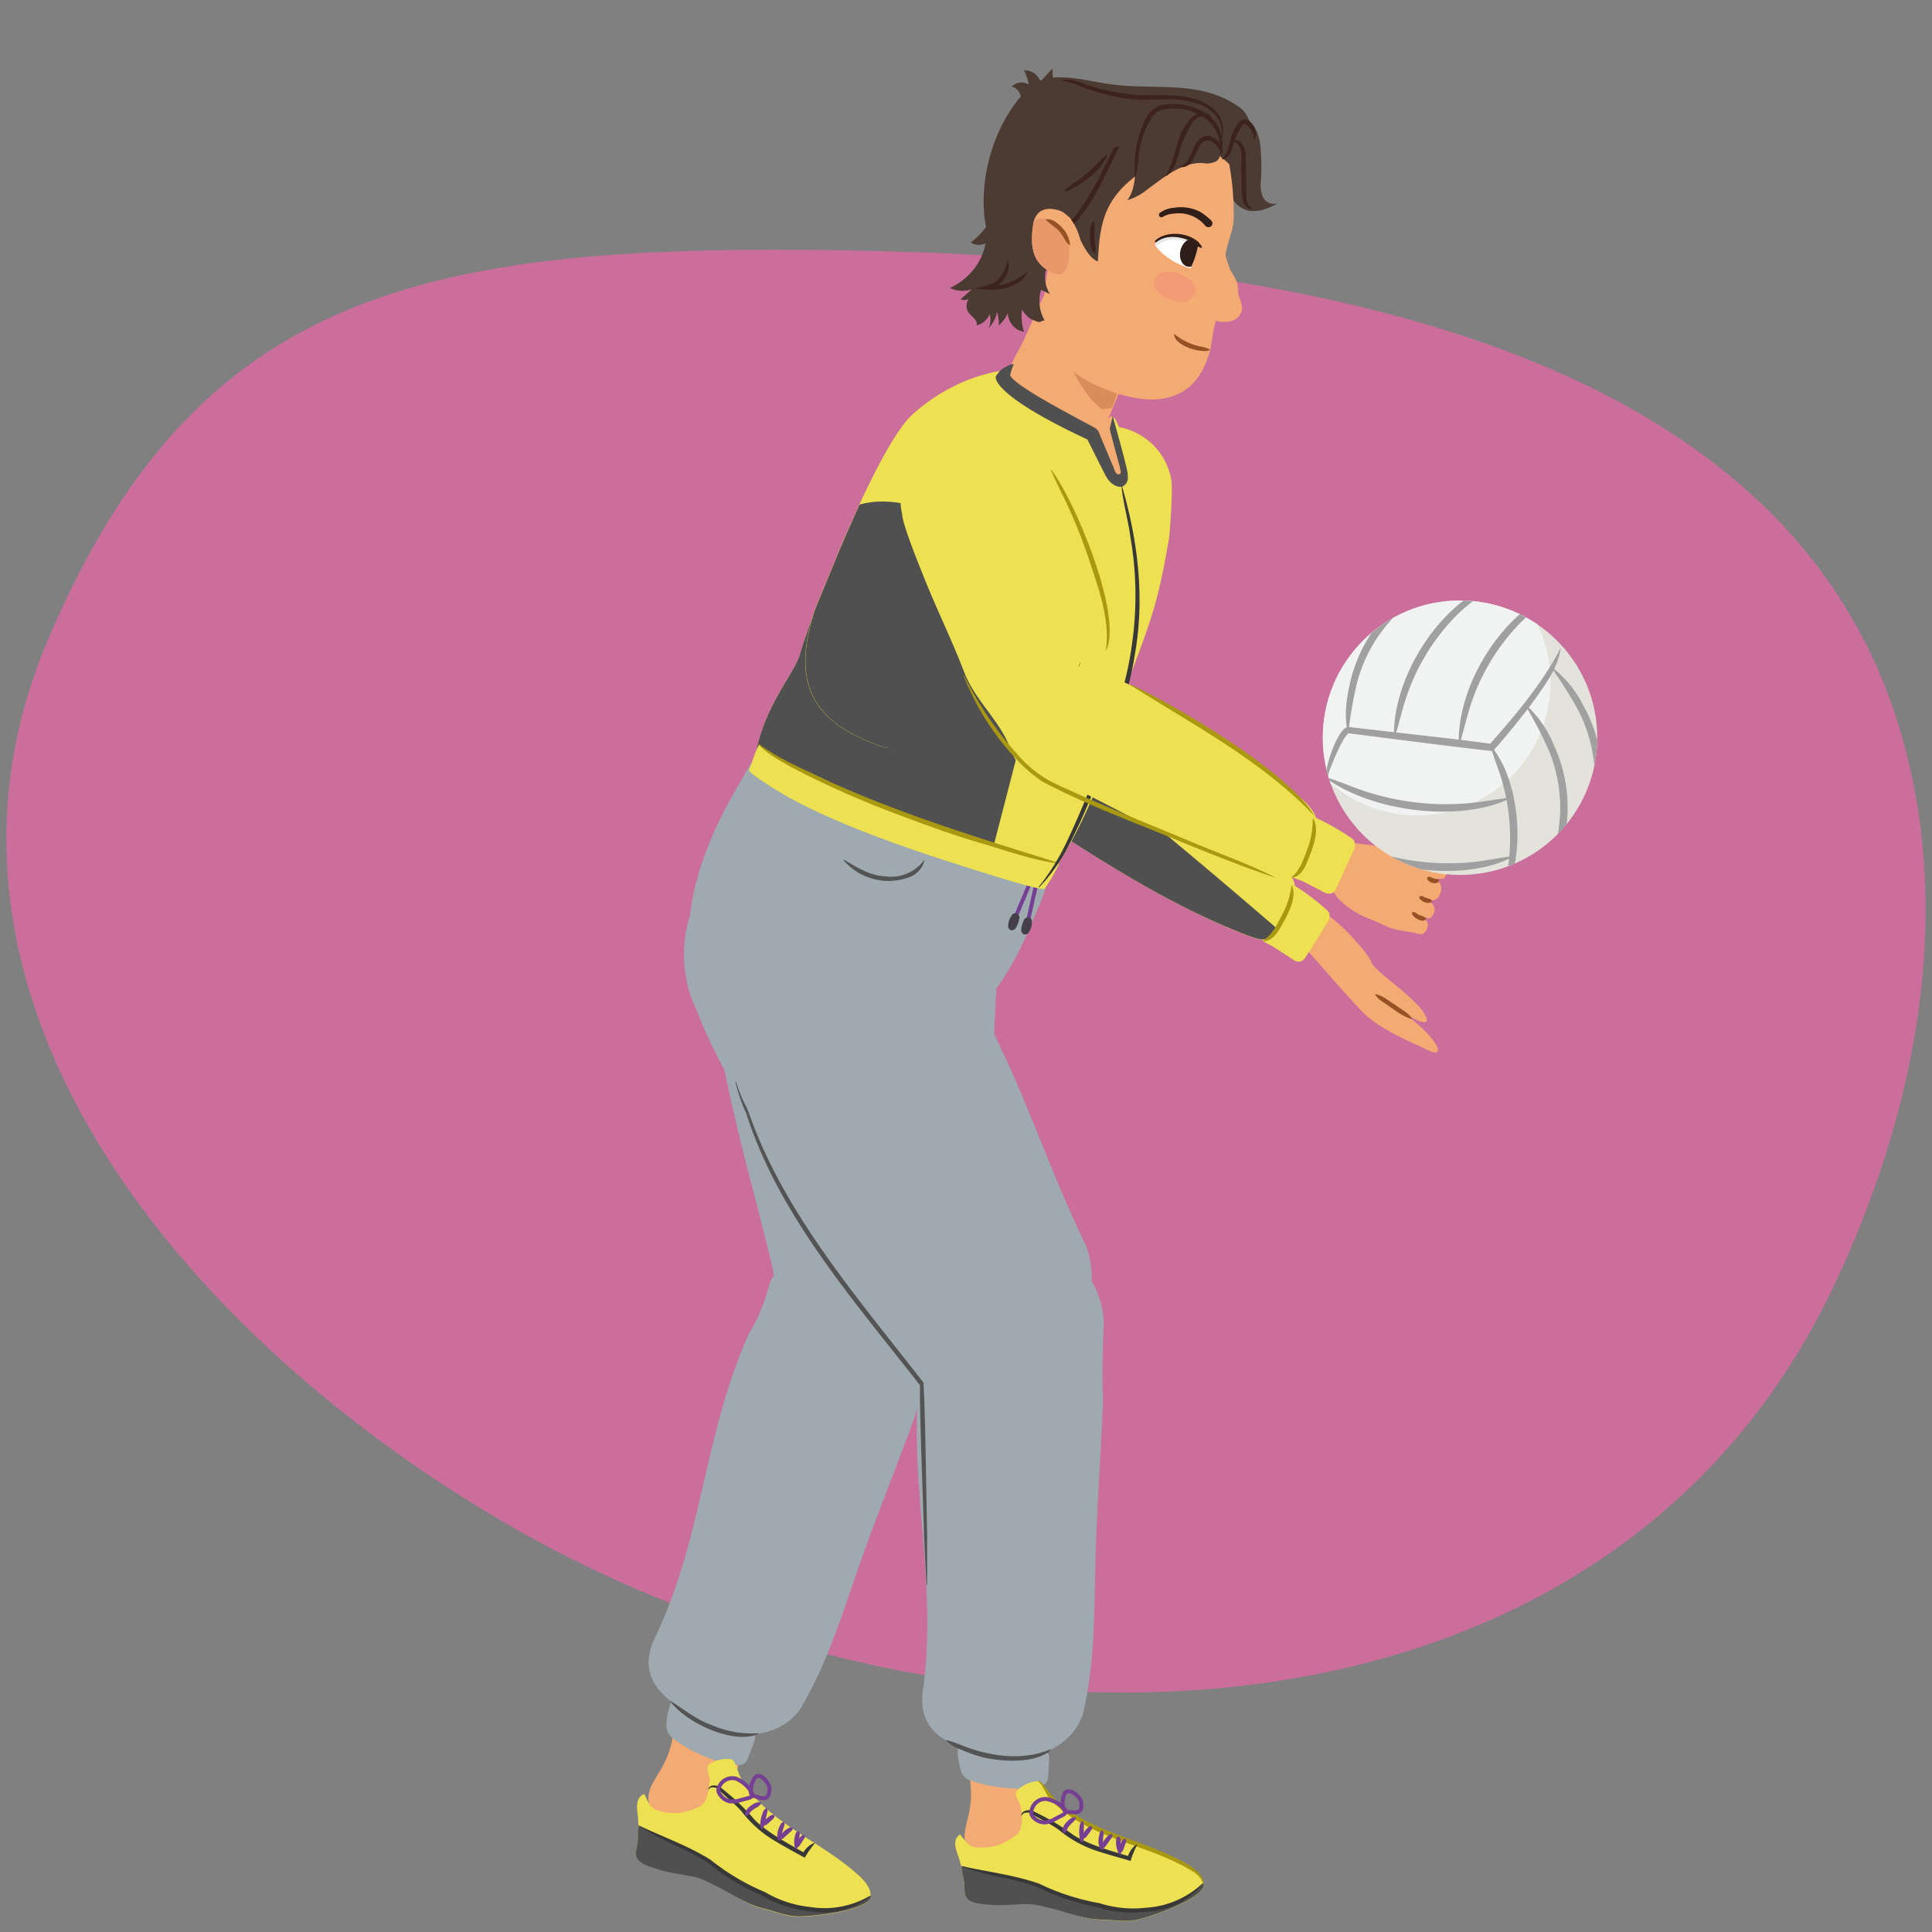 <svg xmlns="http://www.w3.org/2000/svg" xmlns:xlink="http://www.w3.org/1999/xlink" width="380" height="380" viewBox="0 0 380 380"><rect x="0" y="0" width="380" height="380" fill="#808080" stroke="none"/><defs><clipPath id="a"><path d="M234,46.72a7.15,7.15,0,0,1,1.77.91,17.6,17.6,0,0,1-1.61,5.16c-5.1-1.45-7.05-4.67-7.05-4.67S228.9,44.9,234,46.72Z" fill="none"/></clipPath><clipPath id="b"><path d="M157.4,128.46c.36-1.46,3.45-10,3.45-10,3.1-5.65,5.05-12.19,12.66-16.45,10.49-5.88,27.26,1.61,27.85,1.8,14.24,4.58,16.13,5.82,20,22.94-.07.39.44,5.91.44,5.91s-.31,1.14-.47,1.64l.13,0a147.06,147.06,0,0,1-4.29,16.93c-1.77,4.66-7.67,18.86-12.91,23.28,0,0,.07-.63-14.82-5.31-35.45-11.14-41.24-17.3-41.24-17.3C149,139.84,156.28,132.89,157.4,128.46Z" fill="none"/></clipPath><clipPath id="c"><path d="M221.66,134.32l-.12,0c-2.85,8.49-10.16,2.61-20,4.21-9,1.46-20.3,10.91-28,8.32-16.2-5.44-17-15-13.29-26.82l4.69-11.4h0c4.65-11.08,10.53-23.45,14.57-27.1,8.8-7.94,17.78-8.58,17.78-8.58s2.38,3.95,5.15,5.64c1.45.88,12.5,6,12.23,7.64s3.15,9.14,5.91,8.45c2-.49-2.53-11.62-1.81-12.77,0,0,.58.47.58.47s7.72,13.57,5.56,33.25c-.49,4.43-1.27,9.19-2.18,13.78a25.68,25.68,0,0,1-.47,2.61c0,.07-.08.2-.12.33s0,.22-.07.33h0c0,.17-.08.34-.11.51l-.06.25h0C221.8,133.71,221.73,134,221.66,134.32Z" fill="none"/></clipPath><clipPath id="d"><circle cx="287.17" cy="145.1" r="26.99" fill="none"/></clipPath></defs><path d="M344.34,97.14c-46.24-41.93-130-48-192.57-48C77.51,49.15,36.66,61.56,9.37,126c-29.15,68.86,24.94,134.84,87.94,172.34,88.31,52.55,217.88,51,263.41-45.47,16.69-35.34,24.18-75.6,12-112.41A100.26,100.26,0,0,0,344.34,97.14Z" fill="#cc6e9c"/><path d="M130,348c-1.06,1.84-2.48,3.64-2.48,5.77a5.91,5.91,0,0,0,2.07,4.24,12.41,12.41,0,0,0,4.24,2.31,12.29,12.29,0,0,0,5,.85,5.81,5.81,0,0,0,4.35-2.29c.63-.91-.26-2.82,0-3.91.86-3.83,1.83-6.1,2.64-10.58.69-3.86-4.77-7.63-8.64-8.26-1.65-.26-4,.22-4.48,2.08a23.38,23.38,0,0,0-.29,2.78,18.91,18.91,0,0,1-.77,3.41A18.34,18.34,0,0,1,130,348Z" fill="#f4ab73"/><path d="M131.1,339a3.65,3.65,0,0,0,.24,1.73,3.92,3.92,0,0,0,1.17,1.3A27.83,27.83,0,0,0,140,346a14.14,14.14,0,0,0,5.09,1.17,2.28,2.28,0,0,0,1.29-.3,2.65,2.65,0,0,0,.84-1.33l.89-2.32a4.83,4.83,0,0,0,.42-1.69,4,4,0,0,0-.46-1.62C146,335.6,141.46,333,137,331.48a3.67,3.67,0,0,0-1.63-.28c-1.21.16-2.4,1.61-2.94,2.65A12.73,12.73,0,0,0,131.1,339Z" fill="#9eaaaf"/><path d="M169.08,307.67c3.44-9.8,7.31-19.31,10.78-28.82,1.41-5,3.06-9.88,4.87-14.7a17.72,17.72,0,0,0-33.4-11.59,35.66,35.66,0,0,1-4.15,10c-8.83,19.94-9,40.16-18.43,59.71-2.08,4.35-1.26,7.9,1.41,10.71a29.9,29.9,0,0,0,9.55,6.68c5.75,2.65,13.73,2,17.57-3.36C162.62,327.57,165.64,317.47,169.08,307.67Z" fill="#9eaaaf"/><path d="M149.18,341c-4.8,2.31-14.4-2.24-17.31-6.35l.08-.08c2.66,1.74,5.09,3.69,8.09,4.75a19.49,19.49,0,0,0,9.11,1.58l0,.1Z" fill="#545454"/><path d="M125.07,364.61c0-.92.37-1.74.39-3.3a20.46,20.46,0,0,0,0-4.14c-.31-2-.29-3.75,1.27-4.31,0,0,.41.91.46,1,.66,1.36,1.16,2.1,2.76,2.38a10.73,10.73,0,0,0,3.64.35,13.26,13.26,0,0,0,4.16-1.31c1.37-.85,1.72-3.29,1.81-4.9s-1.14-2.83.35-3.64a6.65,6.65,0,0,1,4-.72c.9.56,1.14,2.61,1.94,3.95,5.1,8.63,15.94,12.24,23.25,19.1,1.12,1.06,2.21,2.32,2.15,4-.09,2.37-9.64,3.89-14.32,3.92-2.12,0-4.38-.94-6.44-1.45-4.12-1-6.48-3.28-11.15-5.53-2.32-1.11-5.44-1.43-9.06-2.2C128.44,367.36,125.06,366.52,125.07,364.61Z" fill="#ede151"/><path d="M125.07,364.61c0-.92.37-1.74.39-3.3,0-1.1.12-1.44.12-2.29a13.4,13.4,0,0,1,1.78,1,20.73,20.73,0,0,0,2.34,1.33c1.77,1,7.56,3,9.08,4.36s6.64,4.12,8.24,5.42c.2.16,9.12,5.9,17.74,4.25a17,17,0,0,0,4.4-1.39c.71-.35,1.4-.77,2.12-1.1V373c-.09,2.37-9.64,3.89-14.32,3.92-2.12,0-4.38-.94-6.44-1.45-4.51-1.1-6.61-3.28-12.33-5.78-2.1-.91-5.47-1-8.44-1.92C127.92,367.23,125.06,366.52,125.07,364.61Z" fill="#515050"/><path d="M139.3,351.92c.29-1.06,2-.91,2.79-.06a44.13,44.13,0,0,1,6.43,6.17c2.84,2.67,6.37,4.48,9.81,6.48l-.54.14a6.51,6.51,0,0,1,1-1.29,4.13,4.13,0,0,1,1.37-.88l.06.1c-.32.42-.63.82-.92,1.23a12.37,12.37,0,0,0-1,1.58c-1.84-1-3.72-2-5.55-3.11a22.82,22.82,0,0,1-6.81-5.9c-1.25-1.5-2.88-2.66-4.26-4.07a1.75,1.75,0,0,0-1.08-.72c-.42-.08-1-.06-1.18.36l-.11,0Z" fill="#383838"/><path d="M125.56,359c4.73,2.27,9.75,4,14.22,6.81a44.46,44.46,0,0,0,10.74,6.37,21.56,21.56,0,0,0,8.75,2.89,17.72,17.72,0,0,0,11.9-2.22l.06.1a14.94,14.94,0,0,1-12.07,2.95,22.19,22.19,0,0,1-9-2.9l-2.84-1.34a41.18,41.18,0,0,1-7.93-5.19c-4.29-2.85-9.78-4.51-13.78-7.47Z" fill="#383838"/><path d="M158.29,361c.09.43-.09.54-.2.74s-.54.85-.73,1.12a.8.8,0,0,1-.59.49.09.09,0,0,1-.11,0,.73.73,0,0,1,0-.81,3.27,3.27,0,0,1,.82-1.28c.18-.17.32-.41.76-.3a.11.11,0,0,1,.08.08Z" fill="#763f93"/><path d="M153.32,362.08c-.45-.25-.42-.66-.44-1a4.2,4.2,0,0,1,.53-2,1.19,1.19,0,0,1,.72-.76.08.08,0,0,1,.1,0c.25.76-.23,1.24-.32,1.91-.26.63-.07,1.22-.48,1.8a.09.09,0,0,1-.11,0Z" fill="#763f93"/><path d="M149.78,359.73a1.28,1.28,0,0,1-.24-1.1,6.64,6.64,0,0,1,.5-2.1,1.31,1.31,0,0,1,.7-.88.07.07,0,0,1,.1,0,1.5,1.5,0,0,1,0,1.09c-.11.49-.34,1.48-.46,2a1.43,1.43,0,0,1-.47,1,.09.09,0,0,1-.11,0Z" fill="#763f93"/><path d="M147.69,352.28a6.6,6.6,0,0,0-2.86-2.42,2.79,2.79,0,0,0-3.27,1.38,1.72,1.72,0,0,0-.27.88,1.39,1.39,0,0,0,.24.69,3.05,3.05,0,0,0,2.05,1.5,5.26,5.26,0,0,0,2.17-.27l1.48-.4a1,1,0,0,0,.72-.5C148.09,352.79,147.84,352.48,147.69,352.28Z" fill="none" stroke="#763f93" stroke-linecap="round" stroke-linejoin="round" stroke-width="0.77"/><path d="M147.7,352a4.23,4.23,0,0,1,.94-2.51c.53-.42,1.42-.12,2.24,1.09a2.84,2.84,0,0,1,.4.82,2.05,2.05,0,0,1,.06.67c-.05.83-.32,1.39-.74,1.57a2.05,2.05,0,0,1-1.3-.1l-1-.28a.83.83,0,0,1-.55-.42A1.24,1.24,0,0,1,147.7,352Z" fill="none" stroke="#763f93" stroke-linecap="round" stroke-linejoin="round" stroke-width="0.77"/><path d="M155.9,359.59c0,.46-.28.55-.47.74s-.87.79-1.16,1.05a1.09,1.09,0,0,1-.79.39.1.1,0,0,1-.09-.07.91.91,0,0,1,.27-.88,4.31,4.31,0,0,1,1.28-1.16c.25-.14.47-.35.9-.17a.11.11,0,0,1,.06.1Z" fill="#763f93"/><path d="M157.08,360.23a.53.53,0,0,1,.21.53,4.82,4.82,0,0,1-.26,1.35c-.08.56-.16,1.17-.25,1.76a.06.06,0,0,1-.06.06,1.61,1.61,0,0,1-.46-.95,4.91,4.91,0,0,1,.26-2.4c0-.13.3-.48.56-.35Z" fill="#763f93"/><path d="M150.13,358.94c-.13-.43.09-.57.23-.78a4,4,0,0,1,1.12-1,.77.77,0,0,1,.8-.13.11.11,0,0,1,.06.1.82.82,0,0,1-.36.69,11.06,11.06,0,0,1-1,.9c-.19.14-.3.34-.74.27a.11.11,0,0,1-.08-.08Z" fill="#763f93"/><path d="M149.71,354.7c-.37.7-1,.8-1.57,1.26-.69.38-.7,1-1.38,1.26a.09.09,0,0,1-.1-.05c-.33-.78.39-1.57,1-2s1.23-.85,2-.6a.07.07,0,0,1,0,.1Z" fill="#763f93"/><path d="M137,198.65a25.15,25.15,0,0,1,44.8-22.84l0,0c.26.34.51.68.73,1l.08,0c4.46,9,8.91,18.75,11.61,24,8,15.57,11.75,28.45,19.37,44.17a17.72,17.72,0,0,1-9.29,22.34c-7.92,3.59-17.42,6.11-22.2-.79a47.05,47.05,0,0,0-6.64-9.93C162.25,241.16,144.63,218.44,137,198.65Z" fill="#9eaaaf"/><path d="M140.14,179.45c.48-13.53,17.37-21.86,31-21.79a25.15,25.15,0,0,1,25,25.28V183c.07.42.12.83.16,1.24l.06.05c-.3,10-1,20.74-1.12,26.67-.34,17.48-5.85,35.09-6.56,52.55a17.72,17.72,0,0,1-35.16-.35,47.06,47.06,0,0,0-1.17-11.89C148,231.29,137.5,200.5,140.14,179.45Z" fill="#9eaaaf"/><path d="M190.57,356.7c-.45,2.07-1.25,4.23-.6,6.25a5.89,5.89,0,0,0,3.26,3.4,14.88,14.88,0,0,0,9.73.21,5.84,5.84,0,0,0,3.45-3.51c.32-1.06-1.11-2.61-1.21-3.72-.35-3.91-.12-6.37-.72-10.88-.52-3.89-6.87-5.82-10.75-5.22-1.64.25-3.77,1.43-3.63,3.34a25.44,25.44,0,0,0,.57,2.73,19.45,19.45,0,0,1,.32,3.49A18.43,18.43,0,0,1,190.57,356.7Z" fill="#f4ab73"/><path d="M188.88,347.84a3,3,0,0,0,2.27,2.45,28.17,28.17,0,0,0,8.3,1.46,14.26,14.26,0,0,0,5.21-.45,2.27,2.27,0,0,0,1.13-.68,2.73,2.73,0,0,0,.4-1.52l.13-2.48a4.44,4.44,0,0,0-.12-1.74,3.78,3.78,0,0,0-.93-1.39c-3.27-3.47-8.35-4.53-13.12-4.63a3.64,3.64,0,0,0-1.64.23c-1.1.51-1.8,2.27-2,3.42A12.63,12.63,0,0,0,188.88,347.84Z" fill="#9eaaaf"/><path d="M206.15,344.9c-2.24-2.91-5.85-4.53-9.42-5.14a26.25,26.25,0,0,0-5.48-.47c-.82,0-1.36.73-1.8,1.51a11,11,0,0,0-1,2.55h-.11a5.48,5.48,0,0,1,.46-2.87c.93-2.39,3.11-2.1,5.22-2,3.8.25,7.77,1.31,10.65,3.91a4.65,4.65,0,0,1,1.57,2.44l-.11,0Z" fill="#545454"/><path d="M215.48,306.38c.28-10.39,1.07-20.62,1.47-30.74-.18-5.18-.1-10.34.16-15.48a17.72,17.72,0,0,0-35.35-.85,36,36,0,0,1-.91,10.76c-2.33,21.68,3.72,41,.66,62.48-.65,4.78,1.22,7.91,4.62,9.77a29.9,29.9,0,0,0,11.13,3.45c6.29.77,13.68-2.3,15.71-8.57C215.4,327.3,215.19,316.76,215.48,306.38Z" fill="#9eaaaf"/><path d="M197.26,345.83c-3,.42-5.94-.77-8.65-1.86a7.21,7.21,0,0,1-2.51-1.6l.06-.1c1.94.42,3.59,1.39,5.51,1.88,1.85.68,3.76.79,5.6,1.56v.12Z" fill="#545454"/><path d="M188.32,343.29c5.9,1.91,12.36,3.3,18.31.77l.06.09c-3.39,3.57-15.2,2.32-18.37-.86Z" fill="#545454"/><path d="M189.81,372.59c-.2-.89,0-1.78-.35-3.3a21.13,21.13,0,0,0-.91-4c-.75-1.89-1.12-3.6.28-4.49,0,0,.61.8.66.87.95,1.18,1.61,1.79,3.23,1.71a10.73,10.73,0,0,0,3.62-.46,13.23,13.23,0,0,0,3.77-2.2c1.15-1.13.95-3.59.68-5.18s-1.73-2.51-.46-3.63a6.65,6.65,0,0,1,3.77-1.59c1,.35,1.69,2.29,2.76,3.43,6.89,7.28,18.26,8.41,26.9,13.48,1.34.79,2.67,1.77,3,3.39.44,2.33-8.55,5.92-13.1,7-2.07.48-4.48.05-6.61,0-4.23-.07-7-1.77-12.09-2.93-2.51-.58-5.63-.2-9.32-.15C193.7,374.53,190.22,374.46,189.81,372.59Z" fill="#ede151"/><path d="M204.12,350.22c.84.26,1.31,1.08,1.81,1.74a18.75,18.75,0,0,0,5.32,4.83c5.55,3.49,12,5.07,18,7.73,2.25,1.05,4.63,2,6.44,3.78a3.76,3.76,0,0,1,1.08,2.27l-.11,0c-.47-1.61-1.93-2.46-3.33-3.23-8.55-4.78-19.29-5.82-26.39-13.07-1.29-1.07-1.57-3-2.87-4l0-.11Z" fill="#a99810"/><path d="M189.81,372.59c-.2-.89,0-1.78-.35-3.3-.23-1.08-.2-1.43-.39-2.27a13.62,13.62,0,0,1,2,.57,21.27,21.27,0,0,0,2.58.78c2,.59,8,1.27,9.82,2.24s7.39,2.55,9.24,3.46c.22.12,10.19,3.74,18.23.23a16.75,16.75,0,0,0,4-2.33c.62-.49,1.2-1.06,1.82-1.54,0,.05,0,.1,0,.15.44,2.33-8.55,5.92-13.1,7-2.07.48-4.48.05-6.61,0-4.64-.08-7.17-1.74-13.3-2.91-2.24-.43-5.55.23-8.65,0C193.17,374.51,190.22,374.46,189.81,372.59Z" fill="#515050"/><path d="M200.88,357.07c0-.6.63-.92,1.14-1a2.21,2.21,0,0,1,1.57.35,44.55,44.55,0,0,1,7.64,4.58c3.35,2,7.2,3,11,4.16l-.5.26a6,6,0,0,1,.68-1.48,4.2,4.2,0,0,1,1.14-1.16l.08.08c-.22.49-.44.94-.62,1.4a12.88,12.88,0,0,0-.63,1.77c-2-.62-4.07-1.14-6.1-1.81a23,23,0,0,1-7.95-4.25c-1.54-1.18-3.4-1.95-5.05-3a1.64,1.64,0,0,0-1.21-.46c-.43,0-1,.15-1.07.6Z" fill="#383838"/><path d="M189,367c5.12,1.16,10.39,1.75,15.38,3.49a44.8,44.8,0,0,0,11.87,3.84,21.8,21.8,0,0,0,9.18.89,17.78,17.78,0,0,0,11.12-4.81l.08.08A14.93,14.93,0,0,1,225.54,376a22.1,22.1,0,0,1-9.46-.82l-3.07-.68a41.79,41.79,0,0,1-8.88-3.31C199.32,369.38,193.6,369,189,367Z" fill="#383838"/><path d="M221.41,361.71a.81.81,0,0,1,0,.78c-.1.31-.33.94-.45,1.25a.86.86,0,0,1-.48.61.09.09,0,0,1-.11,0,.73.73,0,0,1-.21-.79,3.29,3.29,0,0,1,.51-1.42c.15-.21.23-.47.68-.47a.13.13,0,0,1,.1.06Z" fill="#763f93"/><path d="M216.8,363.88c-.49-.15-.55-.55-.65-.89a4.19,4.19,0,0,1,.07-2.08c0-.38.42-1.05.65-.88.41.68,0,1.25.1,1.94-.11.67.2,1.2-.07,1.86a.09.09,0,0,1-.1.05Z" fill="#763f93"/><path d="M212.83,362.37c-.43-.29-.41-.67-.48-1a6.8,6.8,0,0,1,0-2.16,1.36,1.36,0,0,1,.49-1c.31-.08.37.88.33,1.08,0,.51,0,1.52,0,2a1.41,1.41,0,0,1-.24,1.06.08.08,0,0,1-.11,0Z" fill="#763f93"/><path d="M209.14,355.56a6.54,6.54,0,0,0-3.32-1.72,2.77,2.77,0,0,0-2.88,2.07,1.66,1.66,0,0,0-.07.91,1.5,1.5,0,0,0,.39.63,3,3,0,0,0,2.32,1,5.18,5.18,0,0,0,2.06-.74L209,357a.94.94,0,0,0,.58-.64C209.64,356,209.34,355.73,209.14,355.56Z" fill="none" stroke="#763f93" stroke-linecap="round" stroke-linejoin="round" stroke-width="0.77"/><path d="M209.09,355.29a4.29,4.29,0,0,1,.36-2.65c.43-.53,1.37-.44,2.43.56a3.35,3.35,0,0,1,.57.71,1.88,1.88,0,0,1,.21.65c.13.81,0,1.42-.37,1.69a2.11,2.11,0,0,1-1.3.19l-1-.06a.86.86,0,0,1-.63-.3A1.29,1.29,0,0,1,209.09,355.29Z" fill="none" stroke="#763f93" stroke-linecap="round" stroke-linejoin="round" stroke-width="0.77"/><path d="M218.77,360.88a1,1,0,0,1-.3.82c-.21.33-.67,1-.9,1.28s-.25.46-.68.56a.1.1,0,0,1-.11-.05.92.92,0,0,1,.07-.91,4.28,4.28,0,0,1,1-1.42c.22-.19.39-.45.85-.37a.12.12,0,0,1,.08.09Z" fill="#763f93"/><path d="M220.06,361.24a.53.53,0,0,1,.32.47,4.2,4.2,0,0,1,0,1.37c.05.57.11,1.18.16,1.78a.07.07,0,0,1-.06.07,1.61,1.61,0,0,1-.65-.83,4.85,4.85,0,0,1-.28-2.39c0-.13.16-.52.47-.47Z" fill="#763f93"/><path d="M213,361.52c-.21-.39,0-.58.06-.81a3.8,3.8,0,0,1,.88-1.19.73.73,0,0,1,.75-.3.1.1,0,0,1,.08.07.83.83,0,0,1-.2.76,11.13,11.13,0,0,1-.81,1.1c-.15.18-.21.4-.66.43a.11.11,0,0,1-.1-.06Z" fill="#763f93"/><path d="M211.65,357.48c-.21.77-.83,1-1.25,1.57-.59.53-.47,1.12-1.07,1.54a.09.09,0,0,1-.11,0c-.5-.7,0-1.63.51-2.14s1-1.11,1.85-1a.07.07,0,0,1,.07.09Z" fill="#763f93"/><path d="M284.16,172.54c-.5.66-1.37,0-1.61.47a2.18,2.18,0,0,1,.73,2.69,1.92,1.92,0,0,1-2.36,1.38c.69.52,1.36,1.17,1.25,1.93-.07.51-.55,1.57-1.06,1.63s-.84-.51-1,0a1.58,1.58,0,0,1,.63,1.83c-.73,2-1.76,1.07-3.1.88-5.06-.71-3.84-.88-8.58-2.74a17.05,17.05,0,0,1-5.91-3.93,6.63,6.63,0,0,1-1.31-6.22c.29-1,.08-2,.78-2.75A9.15,9.15,0,0,1,264.8,166c.66-.37,2.16-.13,2.92,0,1.12.12,2.25.27,3.37.43,2.24.33,4.46.73,6.68,1.21s3.68.82,5.86,1.44S284.61,172,284.16,172.54Z" fill="#f4ab73"/><path d="M277.91,179.39c.6,0,.79.44,1.29.61s.83.15,1.26.66a.09.09,0,0,1,0,.11c-.43.58-1.17.24-1.68,0a2.37,2.37,0,0,1-.7-.52c-.19-.21-.44-.41-.28-.85a.11.11,0,0,1,.1-.06Z" fill="#965224"/><path d="M279.3,176.28a.71.71,0,0,1,.69.1,10.14,10.14,0,0,0,1.05.38.79.79,0,0,1,.59.37.09.09,0,0,1,0,.11.65.65,0,0,1-.71.34,2.18,2.18,0,0,1-1.38-.51c-.19-.16-.44-.29-.33-.72a.09.09,0,0,1,.08-.07Z" fill="#965224"/><path d="M280.92,172.48a.69.69,0,0,1,.61.12,4.57,4.57,0,0,0,.89.27.72.72,0,0,1,.59.24.11.11,0,0,1,0,.09c-.07.41-.36.45-.6.49a1.68,1.68,0,0,1-1.39-.42c-.17-.16-.42-.33-.24-.73a.11.11,0,0,1,.1-.06Z" fill="#965224"/><path d="M252.34,181.42s11.91,13.71,15.41,17.38,9.55,6,12.8,7.62,2.84-.38-.07-3.44a33.72,33.72,0,0,0-6.74-5.23s8.37,5.72,6.66,2.1-10.08-8.75-10.64-10.55-8.11-10.34-11.09-10.41S252.34,181.42,252.34,181.42Z" fill="#f4ab73"/><path d="M270.54,195.54c1.5.29,2.55,1.33,3.82,2.06,1.16.89,2.52,1.48,3.38,2.73a.07.07,0,0,1-.07.1c-2.12-.6-3.77-2.13-5.59-3.3a5,5,0,0,1-1.6-1.5.06.06,0,0,1,.06-.09Z" fill="#965224"/><path d="M216.44,83.88c-4.6.63-12,.53-14.34,8.28-1,1.68-2.21,10.21-2.59,12.65-1.07,7-1.24,13.15-2.36,19.86-1,6.19-1.34,12.22-2.63,18.38A12,12,0,0,0,218.11,147h0c.29-2.32.61-4.63,1.1-6.92s2.11-4,2.73-6.1c2.09-5.89,4.42-11.48,5.88-17.56.88-3.63,1.45-6.75,2.09-10.42.17-1,.79-9.33.49-11.51A12.77,12.77,0,0,0,216.44,83.88Z" fill="#ede151"/><path d="M208.74,142.4c-.74,3.52-2.13,8.49-3.86,14.15l-.81-.12a12,12,0,0,1-9.55-13.38c1.29-6.16,1.59-12.19,2.63-18.38,1.12-6.71,1.29-12.89,2.36-19.86.38-2.44,1.62-11,2.59-12.65,2.31-7.75,9.74-7.65,14.34-8.28a10.94,10.94,0,0,1,1.51-.1C216.87,91.61,211.91,127.34,208.74,142.4Z" fill="#515050"/><path d="M212.89,138.41l-.15-.09-1.06-.58c-4.86-2.33-8.74,1.61-3.86,9.61.32.52-11.1-5.73-11.44-5.2a12,12,0,0,0,3,16c15,9.68,29.76,19.69,46.36,26,1.39.53,3,1,4.32.36a5.66,5.66,0,0,0,2.06-2.27c1.65-2.7,3.36-5.85,2.37-8.86a10.92,10.92,0,0,0-2.8-3.93c-10.19-10.51-20.78-20.9-33.49-28.15-1.74-1-3.51-1.92-5.28-2.87Z" fill="#ede151"/><path d="M199.35,158.12a12,12,0,0,1-3-16,12.57,12.57,0,0,1,1.11-1.47c2.95,1.79,5.6,3.43,7.74,4.82,10.35,6.73,33.77,26.63,46.35,37.49a4.25,4.25,0,0,1-1.55,1.49c-1.34.66-2.93.17-4.32-.36C229.11,177.81,214.32,167.8,199.35,158.12Z" fill="#515050"/><path d="M254.21,188.65a2,2,0,0,0,1.58.49,2.16,2.16,0,0,0,1.08-1q2.1-3.24,4.11-6.56a2.38,2.38,0,0,0,.49-1.9,2.08,2.08,0,0,0-.66-.84A45,45,0,0,0,254.3,174a19.36,19.36,0,0,1-2,6.28c-1.13,2-2.77,4.38-3.75,4.55-.82.15,1,.78,2.21,1.59Z" fill="#ede151"/><path d="M248.49,185c1.78-1.21,2.64-3.07,3.61-4.92a16.74,16.74,0,0,0,1.92-5.88h.11c.83,2.13-.31,4.42-1.21,6.32-1.06,1.71-2,4.51-4.4,4.6l0-.11Z" fill="#a99810"/><circle cx="175.33" cy="165.7" r="31.61" fill="#9eaaaf"/><path d="M144.08,156.46c2.29-4,3.56-6.24,3.56-6.24s61.8,13.27,58.11,23.91c-5.7,16.48-14.89,34.63-32.3,28.66-6.55-2.25-8.59-2.74-15.16-4.91-4.43-1.45-13.7-3.12-17.77-5.42C130.56,186.84,138,167,144.08,156.46Z" fill="#9eaaaf"/><path d="M205.91,173.68a190.22,190.22,0,0,1-58.13-23.49,31.61,31.61,0,0,1,58.13,23.49Z" fill="#763f93"/><path d="M217.93,82.2a10.83,10.83,0,0,1-19.67-8.93l-.1,0c.86-1.77,1.68-3.62,2.69-5.31.72-1.22,6.52-15.37,8-15.67,2.11-.43,13.84,9.06,15,10.86a5,5,0,0,1,.29,4.11c-.5,1.92-5.15,12.46-5.87,14.46A5.8,5.8,0,0,0,217.93,82.2Z" fill="#f4ab73"/><path d="M210.69,72.2a18.54,18.54,0,0,1-1.94-5,3,3,0,0,1,3.77-3.58,16.79,16.79,0,0,1,2.24,1c.8.37,1.61.74,2.42,1.08q2.43,1,4.95,1.88a3,3,0,0,0,1.81.19c-.48,1.4-1.64,4.17-2.79,6.9a6.1,6.1,0,0,0-1,1.25c-.38,1.46-.9,2.9-1.42,4.33l-.32.05a16.23,16.23,0,0,1-1.71.17,14.78,14.78,0,0,1-2.24-2.16A29.41,29.41,0,0,1,210.69,72.2Z" fill="#d88d5b"/><path d="M205,15.64c-.11.11-.26.24-.4.17s-.13-.13-.17-.21a3.11,3.11,0,0,0-3-1.75,9.37,9.37,0,0,1,.9,2.77A2.79,2.79,0,0,0,199,17a2.62,2.62,0,0,1,1.8,2.09c.11.47.17,1,.58,1.26a1.38,1.38,0,0,0,.63.14,25.65,25.65,0,0,0,3.92-.12,4.39,4.39,0,0,0,1.47-.35c2-1,.08-3.1-.24-4.55a7.63,7.63,0,0,1-.13-2C206.32,14.14,205.69,14.92,205,15.64Z" fill="#4c3b33"/><path d="M247.23,25.92a11.29,11.29,0,0,1,.73,3.54,41.51,41.51,0,0,1,.06,5.9,6.77,6.77,0,0,0,.33,3.32A2.42,2.42,0,0,0,251.27,40c-1.9,1.13-4.28,2-6.4,1.21-2.6-1-3.64-4-3.68-6.56,0-1.76.06-3.85-1.48-4.87s-3.93-.21-5.47-1.49a3.34,3.34,0,0,1-.76-4,5.94,5.94,0,0,1,3.75-2.43,10,10,0,0,1,5.68.12,7.49,7.49,0,0,1,4,3.36C247,25.52,247.14,25.72,247.23,25.92Z" fill="#4c3b33"/><path d="M211.26,39s-3.59-18.45,13-16,17.22,7.81,17.22,7.81a55,55,0,0,1,1.18,12.06c0,2.37-1.33,4.85-1.62,7.38a27.22,27.22,0,0,0,1.06,3.08,10.76,10.76,0,0,1,1.25,2.34c.2.79.08,1.65.27,2.45a14.8,14.8,0,0,1,.68,2.11A2.8,2.8,0,0,1,242.6,63a6,6,0,0,1-3.43.12c-.7,1.87-.76,4.65-1.34,6.47-1.93,6-5.07,8.1-9.19,8.83-4.77.84-13.21-1.75-18.12-5.79C200.4,64.26,207.75,45,211.26,39Z" fill="#f4ab73"/><path d="M237.16,44.52a6.7,6.7,0,0,0-6.24-2.5,4.57,4.57,0,0,0-2.15.6.49.49,0,0,1-.65-.74,5.18,5.18,0,0,1,2.68-1,8.33,8.33,0,0,1,5.34.83,13,13,0,0,1,2.1,1.68.76.76,0,1,1-1.08,1.08Z" fill="#301e19"/><path d="M234,46.72a7.15,7.15,0,0,1,1.77.91,17.6,17.6,0,0,1-1.61,5.16c-5.1-1.45-7.05-4.67-7.05-4.67S228.9,44.9,234,46.72Z" fill="#fff"/><g clip-path="url(#a)"><path d="M234,46.72a7.15,7.15,0,0,1,1.77.91c-.05.36-.12.72-.19,1.07a7.29,7.29,0,0,0-1.83-1c-3.55-1.28-5.51-.07-6.36.76a4.13,4.13,0,0,1-.28-.39S228.9,44.9,234,46.72Z" opacity="0.1"/><ellipse cx="234.18" cy="49.72" rx="2.78" ry="2.07" transform="translate(132.39 266.4) rotate(-76.82)" fill="#2e1d16"/></g><path d="M236.15,48.74c-.8-.33-1.23-1-2-1.3-2.05-1-4.82-1.3-6.71.18-.17.14-.4-.12-.24-.27,2.29-2.22,7.59-1.63,9.18,1.15a.19.19,0,0,1-.26.24Z" fill="#301e19"/><path d="M237.94,68.86c-1.77.79-7.16-1-7-3.2a12.13,12.13,0,0,0,5.12,2.49,5,5,0,0,1,1.9.6.07.07,0,0,1,0,.11Z" fill="#965224"/><path d="M236.88,29.72a9.74,9.74,0,0,0-7.09-.72,13.43,13.43,0,0,1-2.48.52c-.05,0-.08-.07,0-.1a8.53,8.53,0,0,1,8.83-.84,1.86,1.86,0,0,1,.86,1.08.05.05,0,0,1-.08.06Z" fill="#3d231d"/><path d="M232.94,54.39a5.7,5.7,0,0,0-4.43-.77,2.09,2.09,0,0,0-1.5,2.24,3.55,3.55,0,0,0,1.77,2.39c1.72,1.12,4.31,1.78,5.82.18S234.71,55,232.94,54.39Z" fill="#f29b75"/><path d="M221.47,36.23c-4.6,4.33-5.21,8.86-5.53,15.17-2.6-.78-4.61-7.35-5.51-8.57s-.83,3.88-2.32,4.15c-3,.52-4,5-7.06,5.35a3.93,3.93,0,0,1-3.52-1.93,10.27,10.27,0,0,1-1.31-4c-1.11-6.53-1.14-13.59,2-19.4A9.57,9.57,0,0,1,201,23.68a11.46,11.46,0,0,1,4.35-1.59,61.62,61.62,0,0,1,24.5-.05,21.59,21.59,0,0,1,8.49,3.26,10.06,10.06,0,0,1,4,5.75,6,6,0,0,1,.17,2A16.81,16.81,0,0,0,239,30.11a5.94,5.94,0,0,0-3.86-.35,25.22,25.22,0,0,0-9.22,3.17A24.79,24.79,0,0,0,221.47,36.23Z" fill="#4c3b33"/><path d="M186.84,56.65a13.1,13.1,0,0,0,2.88-1.84,12.14,12.14,0,0,0,3.42-4.58,11,11,0,0,0,.48-1.36c.09-.34.14-.7.22-1a3.07,3.07,0,0,1-2.91-.16,14.45,14.45,0,0,0,5.42-8.43c4,1.79,6.45,5.74,8.7,9.48a5.46,5.46,0,0,1,1.09,3.23,3.61,3.61,0,0,1-.53,1.48,7.79,7.79,0,0,0-.05,1.45,6.57,6.57,0,0,0,.94,2.92L204.76,57a7.69,7.69,0,0,0,.69,6,2.51,2.51,0,0,1-.52.14,1.06,1.06,0,0,1-1.18,0,4.1,4.1,0,0,1-1.5-.76A7,7,0,0,1,201,60.91a10.86,10.86,0,0,0,.41,4.39s-1.08-.36-1.2-.43a4.08,4.08,0,0,1-1-.83,4,4,0,0,1-1-2.41A7.44,7.44,0,0,1,196.47,64a9.26,9.26,0,0,0-.37-2.72,5.94,5.94,0,0,1-1.65,3.24,3.81,3.81,0,0,0,.19-2.73A3.61,3.61,0,0,1,192.05,64c.42-.71-.71-1.55-1.34-2.31a2.2,2.2,0,0,1-.14-2.88,2.41,2.41,0,0,1-1.64.09l2.19-2A5.72,5.72,0,0,1,186.84,56.65Z" fill="#4c3b33"/><path d="M224.58,22.28a2.09,2.09,0,0,0-1.47,1c-1,1.66-1.91,3.46-2.8,5.21-3.51,7-6.55,15.34-13.82,19.24-.05,0-.11-.06-.06-.1,6.39-5,9.63-12.43,13.16-19.51A28.89,28.89,0,0,1,222.71,23a2.06,2.06,0,0,1,1.88-.81.06.06,0,0,1,0,.11Z" fill="#3d231d"/><path d="M208.69,41.52c-3.6-1.28-5.16.39-5.51,2.73-.79,5.36.31,8.78,6.35,10.17C214.49,55.56,213.65,44,208.69,41.52Z" fill="#f4ab73"/><path d="M203.18,44.25a3.26,3.26,0,0,0,.2-.86,3.38,3.38,0,0,1,1-.34,4.55,4.55,0,0,1,3.47,1.06A6.54,6.54,0,0,1,209.76,47a7.26,7.26,0,0,1-.15,6,1.77,1.77,0,0,1-1,1h0q-.72-.09-1.35-.21c-4-1.69-4.72-4.85-4-9.43Z" fill="#e8986b"/><path d="M210.4,48.25c-1-.77-1.25-1.94-2.1-2.8s-1.69-1.35-2.58-2.19a.06.06,0,0,1,0-.11c1.33-.23,2.43.83,3.26,1.71a5.61,5.61,0,0,1,1.49,3.34.06.06,0,0,1-.1,0Z" fill="#965224"/><path d="M204.34,34.52a3.27,3.27,0,0,1-.66,1.92,12.45,12.45,0,0,1-2.57,3.12c-.41.34-1.26,1.13-1.83,1A5.12,5.12,0,0,1,200.54,39,26.45,26.45,0,0,0,203,36a5.3,5.3,0,0,1,1.26-1.53.06.06,0,0,1,.1.05Z" fill="#3d231d"/><path d="M237.62,23.19A11,11,0,0,0,229.55,21a5,5,0,0,0-1.87.44,5.35,5.35,0,0,0-2.2,2.53,18.37,18.37,0,0,0-1.9,6.28c-.36,3.12,0,6.56-1.83,9.11a11.38,11.38,0,0,0,3.88-2.07c3.32-2.44,6.8-5.37,10.92-5.23a4,4,0,0,0,2.74-.38c.59-.45.61-.92.72-1.6a7.13,7.13,0,0,0-.68-4.73A7.38,7.38,0,0,0,237.62,23.19Z" fill="#4c3b33"/><path d="M194.15,45.51c-2-7.83.32-20.35,8.06-28.11,3.83-3.84,10.7-1.64,15.75-.89,9.22,1.38,18.38-1.09,26.25,4.91,2.16,1.95,3.09,6.83-.17,7.94-10.21-4.62-23.39-2.53-32.77,3.56-2.92,2.26-9.47,8.86-13.1,7.73" fill="#4c3b33"/><path d="M240,30.06c.48-6.07-5.09-9.36-10.6-8.6a3.61,3.61,0,0,0-3,1.86,18.31,18.31,0,0,0-2.46,7.59,21.59,21.59,0,0,1-.66,4.12,22.41,22.41,0,0,1,.71-8.3c.69-2,1.39-4.2,3.2-5.5a4.65,4.65,0,0,1,2.14-.69,11.8,11.8,0,0,1,8.13,1.95,6.87,6.87,0,0,1,2.68,7.58.06.06,0,0,1-.11,0Z" fill="#3d231d"/><path d="M240,30.34c.16-.51-.14-.89-.4-1.29-.79-1.22-2.16-2.08-3.3-.74-1,1-1.21,3.13-2.53,4.12a1.88,1.88,0,0,1-1.71.37.06.06,0,0,1,0-.11c2.88-.88,2-5.34,5.21-5.94,1.51-.42,4.2,2.47,2.8,3.66a.06.06,0,0,1-.08-.07Z" fill="#3d231d"/><path d="M238.24,23.69a1.76,1.76,0,0,0-1.57-.83c-2,.08-2.85,2.53-3.67,4.16-1.3,2.42-1.15,5.93-3.63,7.61a.06.06,0,0,1-.08-.08c2.4-3.86,1.93-9.68,6.22-12.24,1.07-.52,2.81,0,2.84,1.35a.06.06,0,0,1-.11,0Z" fill="#3d231d"/><path d="M246.61,27.36a3.45,3.45,0,0,0-1.78-3c-.16,0-.14,0-.3.1a8.22,8.22,0,0,0-.84,1.29c-.91,1.41-1,3.18-1.84,4.64-.26.42-1.12,1.12-1.58.9,1.75-1.54,1.4-4.07,2.61-6,.42-.62.74-1.5,1.57-1.8,1.77-.17,3.21,2.48,2.27,3.93a.06.06,0,0,1-.11,0Z" fill="#3d231d"/><path d="M242.48,27.6C244,27.21,245,29,245,30.32l.11,3.78,0,3.75c0,1.25.06,2.42,1.1,3.13a.07.07,0,0,1,0,.09c-.7.1-1.38-.59-1.62-1.23-.48-1.3-.32-4.35-.44-5.73-.24-2.18.85-5.36-1.69-6.4,0,0-.06-.1,0-.11Z" fill="#3d231d"/><path d="M240.22,27.05c.57-3.2-1.7-5.74-4.62-6.61-4.38-1.66-9.08-.42-13.63-1a40.09,40.09,0,0,1-9-2.29,19.08,19.08,0,0,0-4.38-1.35c1.5-.41,3.22.17,4.64.66a38.39,38.39,0,0,0,13.38,2.29c4.47-.11,10.06-.14,13.06,3.79a5.45,5.45,0,0,1,.65,4.57c0,.06-.12,0-.11,0Z" fill="#3d231d"/><path d="M202,53.55c-.38,1.52-2,2.28-3.3,2.8-2.12.91-4.78.65-7,.4l2.58-.65c2.21-.55,3.45-2.65,3.89-4.82,0-.06.1-.06.11,0a4.08,4.08,0,0,1-.75,3.52,5.61,5.61,0,0,1-3,2.18l-.08-.88a10,10,0,0,0,7.49-2.59s.12,0,.1,0Z" fill="#3d231d"/><path d="M217.73,30.58c-1,2.67-3.55,4.48-5.85,6-.79.44-1.73,1.16-2.66,1.07,1.27-1.4,3-2.13,4.38-3.43,1.51-1.12,2.51-2.62,4-3.74,0,0,.1,0,.09.07Z" fill="#3d231d"/><path d="M215.16,43.6c.36,1.09,0,2,.13,3.1-.06,1.08.35,2,.09,3.11a.06.06,0,0,1-.1,0c-.84-.83-.78-2-.92-3.1.06-1.08-.11-2.28.69-3.16a.07.07,0,0,1,.11,0Z" fill="#3d231d"/><path d="M203.66,171.09,200,179.77" fill="none" stroke="#763f93" stroke-linecap="round" stroke-linejoin="round" stroke-width="0.77"/><path d="M200.16,179.77c.55.6.33.78.29,1.06a4.65,4.65,0,0,1-.57,1.52c-.13.25-.15.51-.89.64l-.22-.05c-.62-.45-.49-.74-.46-1.05a3.51,3.51,0,0,1,.19-.91,3.39,3.39,0,0,1,.43-.82c.19-.24.22-.58,1-.5l.2.11Z" fill="#453f49"/><path d="M204.41,171.33l-2.08,9.19" fill="none" stroke="#763f93" stroke-linecap="round" stroke-linejoin="round" stroke-width="0.77"/><path d="M202.42,180.45c.7.4.53.7.54,1a3.57,3.57,0,0,1-.12.92,3.81,3.81,0,0,1-.38.85c-.15.26-.22.58-1,.58l-.21-.09c-.53-.53-.39-.75-.36-1a5.27,5.27,0,0,1,.15-.81,4.35,4.35,0,0,1,.28-.76c.13-.26.06-.53.85-.7l.23,0Z" fill="#453f49"/><path d="M181.83,169.27a4.78,4.78,0,0,1-3.17,3.33,11.67,11.67,0,0,1-12.78-3.44l.08-.08c2.59,1.49,5.08,3.15,8.13,3.28a8.09,8.09,0,0,0,7.63-3.13l.11,0Z" fill="#545454"/><path d="M157.4,128.46c.36-1.46,3.45-10,3.45-10,3.1-5.65,5.05-12.19,12.66-16.45,10.49-5.88,27.26,1.61,27.85,1.8,1.28.41,3,2,4.11,2.32,18.72,14.36,15.83,28.77,15.83,28.77l.07,0a142.12,142.12,0,0,1-4.16,16.32c-1.77,4.66-7.67,18.86-12.91,23.28,0,0-.8.28-15.69-4.4-35.45-11.14-40.37-18.21-40.37-18.21C149,139.84,156.28,132.89,157.4,128.46Z" fill="#ede151"/><g clip-path="url(#b)"><path d="M165.24,100.88c6.39-3.79,12.54-1.87,16.88-.81s7.84,1.84,12.31,3.31,8.76,4,11,7.42c3,4.5,1.93,9.41.79,13.86l-11,42.52c-.8,3.11-1.94,6.56-5.61,7.71a15.53,15.53,0,0,1-5.85.29,71,71,0,0,1-15-3c-2.83-.89-5.84-2.14-7.35-4.25-1-1.47-21-7.85-21-9.4-.08-10.07,13.74-32.6,16.6-42.35C158.91,109.87,160.19,103.89,165.24,100.88Z" fill="#515050"/></g><path d="M191.31,170.94c-37.58-12.08-44.06-19.4-44.06-19.4.69-1.46,1.17-3.59,2.06-5.07,1.81,2.08,16.32,9.58,43.78,18.94,4.94,1.68,12,4.23,15.25,4.39a29.05,29.05,0,0,1-2.88,5S206.41,175.79,191.31,170.94Z" fill="#ede151"/><path d="M149.28,146.34c4.23,3.17,9.29,5.15,14,7.44,14.57,6.59,29.9,11.23,45.14,16l0,.11c-5.31-.71-10.36-2.55-15.48-4.05s-10.16-3.31-15.15-5.19a185.45,185.45,0,0,1-22-9.68c-2.3-1.33-4.77-2.57-6.61-4.53l.08-.07Z" fill="#a99810"/><path d="M173.48,101.93c8.67-5.06,19.84-1.72,28.57,1.65,1.29.62,2.45,1.63,3.7,2.15a48.6,48.6,0,0,1,11.67,12.64c2.82,4.78,5.24,11.11,3.83,16.49.35-5.69-1.61-11.27-4.52-16.07a47.69,47.69,0,0,0-11.55-12.33l.14.07a9.74,9.74,0,0,1-1.92-1.09c-4.08-2.53-9-3.67-13.61-4.67a29.3,29.3,0,0,0-16.31,1.16Z" fill="#383838"/><path d="M218.59,81.85a13.45,13.45,0,0,1,1.76,3.69c.92,4.34.46,9-2.45,12.38s-7.91,4.93-12,3.31a14.44,14.44,0,0,1-5-3.64c-4-4.21-6.7-9.55-8.84-15a10.57,10.57,0,0,1-.85-3.11,5.83,5.83,0,0,1,.77-3,6.05,6.05,0,0,1,2.44-3,6.7,6.7,0,0,1,4.18-.19c2.5.47,11.28,6.91,13.59,8C216.65,83.56,218.59,81.85,218.59,81.85Z" fill="#f4ab73"/><path d="M221.66,134.32l-.12,0c-2.86,8.5-7.5-2.46-17.4-.86-9,1.44-22.95,16-30.64,13.39-16.2-5.44-17-15-13.29-26.82l4.69-11.4h0c4.65-11.08,10.53-23.45,14.57-27.1,8.8-7.94,17.78-8.58,17.78-8.58s2.38,3.95,5.15,5.64c1.45.88,12.5,6,12.23,7.64s3.15,9.14,5.91,8.45c2-.49-2.53-11.62-1.81-12.77,0,0,.58.47.58.47s7.72,13.57,5.56,33.25c-.49,4.43-1.27,9.19-2.18,13.78a25.68,25.68,0,0,1-.47,2.61c0,.07-.08.2-.12.33s0,.22-.07.33h0c0,.17-.08.34-.11.51l-.06.25h0C221.8,133.71,221.73,134,221.66,134.32Z" fill="#ede151"/><g clip-path="url(#c)"><path d="M165.28,100.89c6.38-3.79,12.54-1.87,16.87-.81s7.84,1.84,12.31,3.31,8.76,4,11,7.42c3,4.5,1.93,9.41.79,13.86l-11,42.52c-.8,3.11-1.94,6.56-5.61,7.71a15.53,15.53,0,0,1-5.85.29,71,71,0,0,1-15-3c-2.83-.89-5.84-2.14-7.35-4.25-1-1.47-21-7.85-21-9.4-.08-10.07,13.75-32.6,16.61-42.35C158.94,109.88,160.22,103.9,165.28,100.89Z" fill="#515050"/></g><path d="M197,72.67c.13-.14,1.82-1.23,2.4-1a8.25,8.25,0,0,0-.71,2.19c1.16,2.29,13.81,8.68,16.68,10.31a1.83,1.83,0,0,1,.87,1.15l2.89,6.87c.08.47.49,1.15.85,1.11.81-.11.29-.93.3-1.37,0,0-1.93-7-2-7.6l.58-2.5c.15.62,2.8,9.88,2.93,11.3.07.84.24,2-1.13,2.61-.1,0-1.89.32-3.26-2.31-.56-1.07-3.53-7-3.53-7-16.69-7.77-18.28-11.51-18-12.4A6.11,6.11,0,0,1,197,72.67Z" fill="#515050"/><path d="M220.57,95.25c3.24,10.89,4.66,22.44,2.6,33.7a58.1,58.1,0,0,1-1.73,7.69c-3,10-6.26,20-11.08,29.36a34.45,34.45,0,0,1-6,8.56l-.09-.08a45.24,45.24,0,0,0,5.5-8.8,177.06,177.06,0,0,0,10.81-29.29,65.16,65.16,0,0,0,2.13-10.15,67.1,67.1,0,0,0-.39-20.69c-.32-2.75-1.75-8.13-1.73-10.3Z" fill="#383838"/><path d="M188.42,89.17c-3.67,2.9-13,3.87-11,11.79,0,2,3.28,10,4.19,12.3,2.62,6.61,5.55,12.46,8,18.86,2.25,5.9,7.33,9.74,9.35,15.75A12.06,12.06,0,0,0,214,154.62c6.28-2.2,10.2-5.2,8-11.48h0c-.92-2.16-1.83-4.33-2.56-6.57s-.19-4.52-.75-6.69c-1.17-6.19-2-12.23-3.83-18.26-1.09-3.59-2.18-6.59-3.49-10.11-.36-.94-4.07-8.5-5.44-10.24A12.85,12.85,0,0,0,188.42,89.17Z" fill="#ede151"/><path d="M206.74,92.34c4.65,6.08,14,28.36,10.91,35.43l-.11,0c.81-6.19-1.58-12.32-3.48-18.13-1-2.94-2.14-5.88-3.39-8.72s-2.75-5.61-4-8.48l.09-.06Z" fill="#a99810"/><path d="M214.16,154.51c3.1-1.95,7.58-3.29,8-7.5a23.27,23.27,0,0,0-.24-3.94s.07,0,.07,0v.12h0l.05-.08a6.57,6.57,0,0,1-.74,7.8,12,12,0,0,1-3.32,2.41,10.36,10.36,0,0,1-3.82,1.29l0-.11Z" fill="#383838"/><path d="M212.4,130.74l-.15-.07-1.14-.43c-5.74-1.88-8.66-1.07-11.24,4.55S201.7,150,207.15,153c16.22,7.68,26.66,14.9,44.08,19,1.46.35,3.11.63,4.35-.21a5.54,5.54,0,0,0,1.76-2.54c1.29-2.91,2.59-6.29,1.2-9.15a11,11,0,0,0-3.32-3.56c-11.56-9.15-23.52-18.11-37.17-23.67-1.86-.76-3.76-1.45-5.64-2.16Z" fill="#ede151"/><path d="M212.38,130.79c-.17.34-.16.28-.19.31s-.07,0-.07,0,0,0,.1-.34l.05-.11c.15-.31.16-.28.18-.3s.08,0,.09,0,0,0-.11.34l-.05.1Z" fill="#a99810"/><path d="M258.59,160.54c-10.34-10.88-23.81-17.93-36.39-25.86l.06-.1c9.17,4.16,31.78,17.67,36.33,26Z" fill="#a99810"/><path d="M260.31,175.44a2,2,0,0,0,1.64.27,2.17,2.17,0,0,0,.94-1.17q1.67-3.53,3.24-7.09a2.44,2.44,0,0,0,.24-2,2.13,2.13,0,0,0-.77-.75,45.3,45.3,0,0,0-7.14-4,19.66,19.66,0,0,1-1.11,6.53c-.87,2.13-2.19,4.74-3.15,5-.79.26,1.09.64,2.42,1.29Z" fill="#ede151"/><path d="M254.11,172.49c1.63-1.44,2.23-3.41,3-5.38A16.83,16.83,0,0,0,258.2,161l.11,0c1.11,2,.27,4.45-.37,6.46-.84,1.86-1.43,4.77-3.79,5.18l0-.11Z" fill="#a99810"/><path d="M144.75,212.72a27.56,27.56,0,0,0,2.13,5.17l.39.94h0c6.93,19.91,21.61,36.67,34.36,53.11.4,6.5.57,23.49.73,29.88,0,3.29,0,6.58,0,9.88h-.12c-.2-3.29-.36-6.58-.5-9.87-.14-5.63-.91-24.52-.79-29.37-12.8-16.42-27.79-33.38-34.16-53.45a33,33,0,0,1-2.16-6.28l.11,0Z" fill="#545454"/><path d="M251.21,172.76c-6-2-11.91-4.37-17.79-6.73-9.53-4-19.28-7.49-28.42-12.31a30.11,30.11,0,0,1-5.43-4.77,50.62,50.62,0,0,1-10.06-16.13l.1,0a68.36,68.36,0,0,0,10.56,15.62,22.93,22.93,0,0,0,7.35,5.69c8.59,4,17.43,7.55,26.2,11.19,5.76,2.47,12.11,4.64,17.49,7.48Z" fill="#a99810"/><g clip-path="url(#d)"><circle cx="287.17" cy="145.1" r="26.99" fill="#e3e3db"/><circle cx="278.75" cy="134.15" r="26.23" fill="#f1f2f2"/><path d="M300.22,138.72a22.1,22.1,0,0,1,5.54,8.13c3.75,8.29,3.55,18.61-1.57,26.26-.48.68-1,1.34-1.49,2l-.15-.1c.52-1.56,1.33-3,1.89-4.47a29.32,29.32,0,0,0,.1-23.15,80.44,80.44,0,0,0-4.46-8.53l.14-.12Z" fill="#a0a0a0"/><path d="M286.92,146.34c-.31-11.79,8.79-26.36,20-30.44l.09.16c-2.8,2.26-5.68,4.11-8.16,6.63a41.57,41.57,0,0,0-9.14,14.67c-1.07,2.93-1.71,5.95-2.62,9l-.18,0Z" fill="#a0a0a0"/><path d="M274.17,145c-.26-11.76,8.84-26.31,20-30.44l.09.16c-2.78,2.27-5.66,4.13-8.12,6.66A41.91,41.91,0,0,0,277,136c-1.07,2.92-1.73,5.93-2.65,9l-.18,0Z" fill="#a0a0a0"/><path d="M265.06,143.87c-.73-3.26-.2-6.62.54-9.82,2.07-8.85,8.51-16.93,17.23-19.88.79-.25,1.58-.48,2.38-.66l.06.17c-1.36.92-2.85,1.52-4.22,2.39a29.3,29.3,0,0,0-14.16,18.31,81.11,81.11,0,0,0-1.65,9.49Z" fill="#a0a0a0"/><path d="M305.34,131.31a22.12,22.12,0,0,1,6.18,7.65c4.4,7.95,5,18.26.56,26.3-.42.72-.86,1.41-1.32,2.09l-.16-.09c.39-1.59,1.09-3,1.52-4.6a29.34,29.34,0,0,0-1.77-23.08,82.56,82.56,0,0,0-5.14-8.15l.13-.12Z" fill="#a0a0a0"/><path d="M297,157.06c-10.12,4.81-27.19,2.55-36.17-4l.09-.15c3,.9,5.76,2.24,8.72,3.08a50.82,50.82,0,0,0,18.14,2.07c3.07-.19,6.05-.79,9.15-1.17l.07.17Z" fill="#a0a0a0"/><path d="M297.39,168.62c-9.77,5-26.43,2.62-35.16-3.79l.08-.16c2.95.88,5.62,2.18,8.49,3a47.88,47.88,0,0,0,17.64,2c3-.21,5.87-.84,8.89-1.27l.06.17Z" fill="#a0a0a0"/><path d="M307,127.28c-.48,4.12-3.18,7.51-5.48,10.79-2.49,3.34-5.12,6.54-7.88,9.67-7.75-.85-17.27-2.1-25-3.08l-3.4-.43c-1.2,1.1-2,3.27-2.8,4.92-.49,1.41-1.45,3.08-1.29,4.56l-.11.14c-1.07-1.63,1.83-9.95,3.76-10.76a1.74,1.74,0,0,1,.93-.05l.62.07,2.46.29,14.81,1.69c3.29.36,6.57.82,9.85,1.22l-.59.23c5.23-5.91,10.7-12.4,14.16-19.26Z" fill="#a0a0a0"/><path d="M293.45,147c5.42,6.53,6.59,20.64,2.8,28.18l-.17,0c.09-2.48.67-4.76.81-7.14a40.31,40.31,0,0,0-1.36-14.08c-.62-2.31-1.57-4.46-2.23-6.82l.15-.09Z" fill="#a0a0a0"/></g></svg>